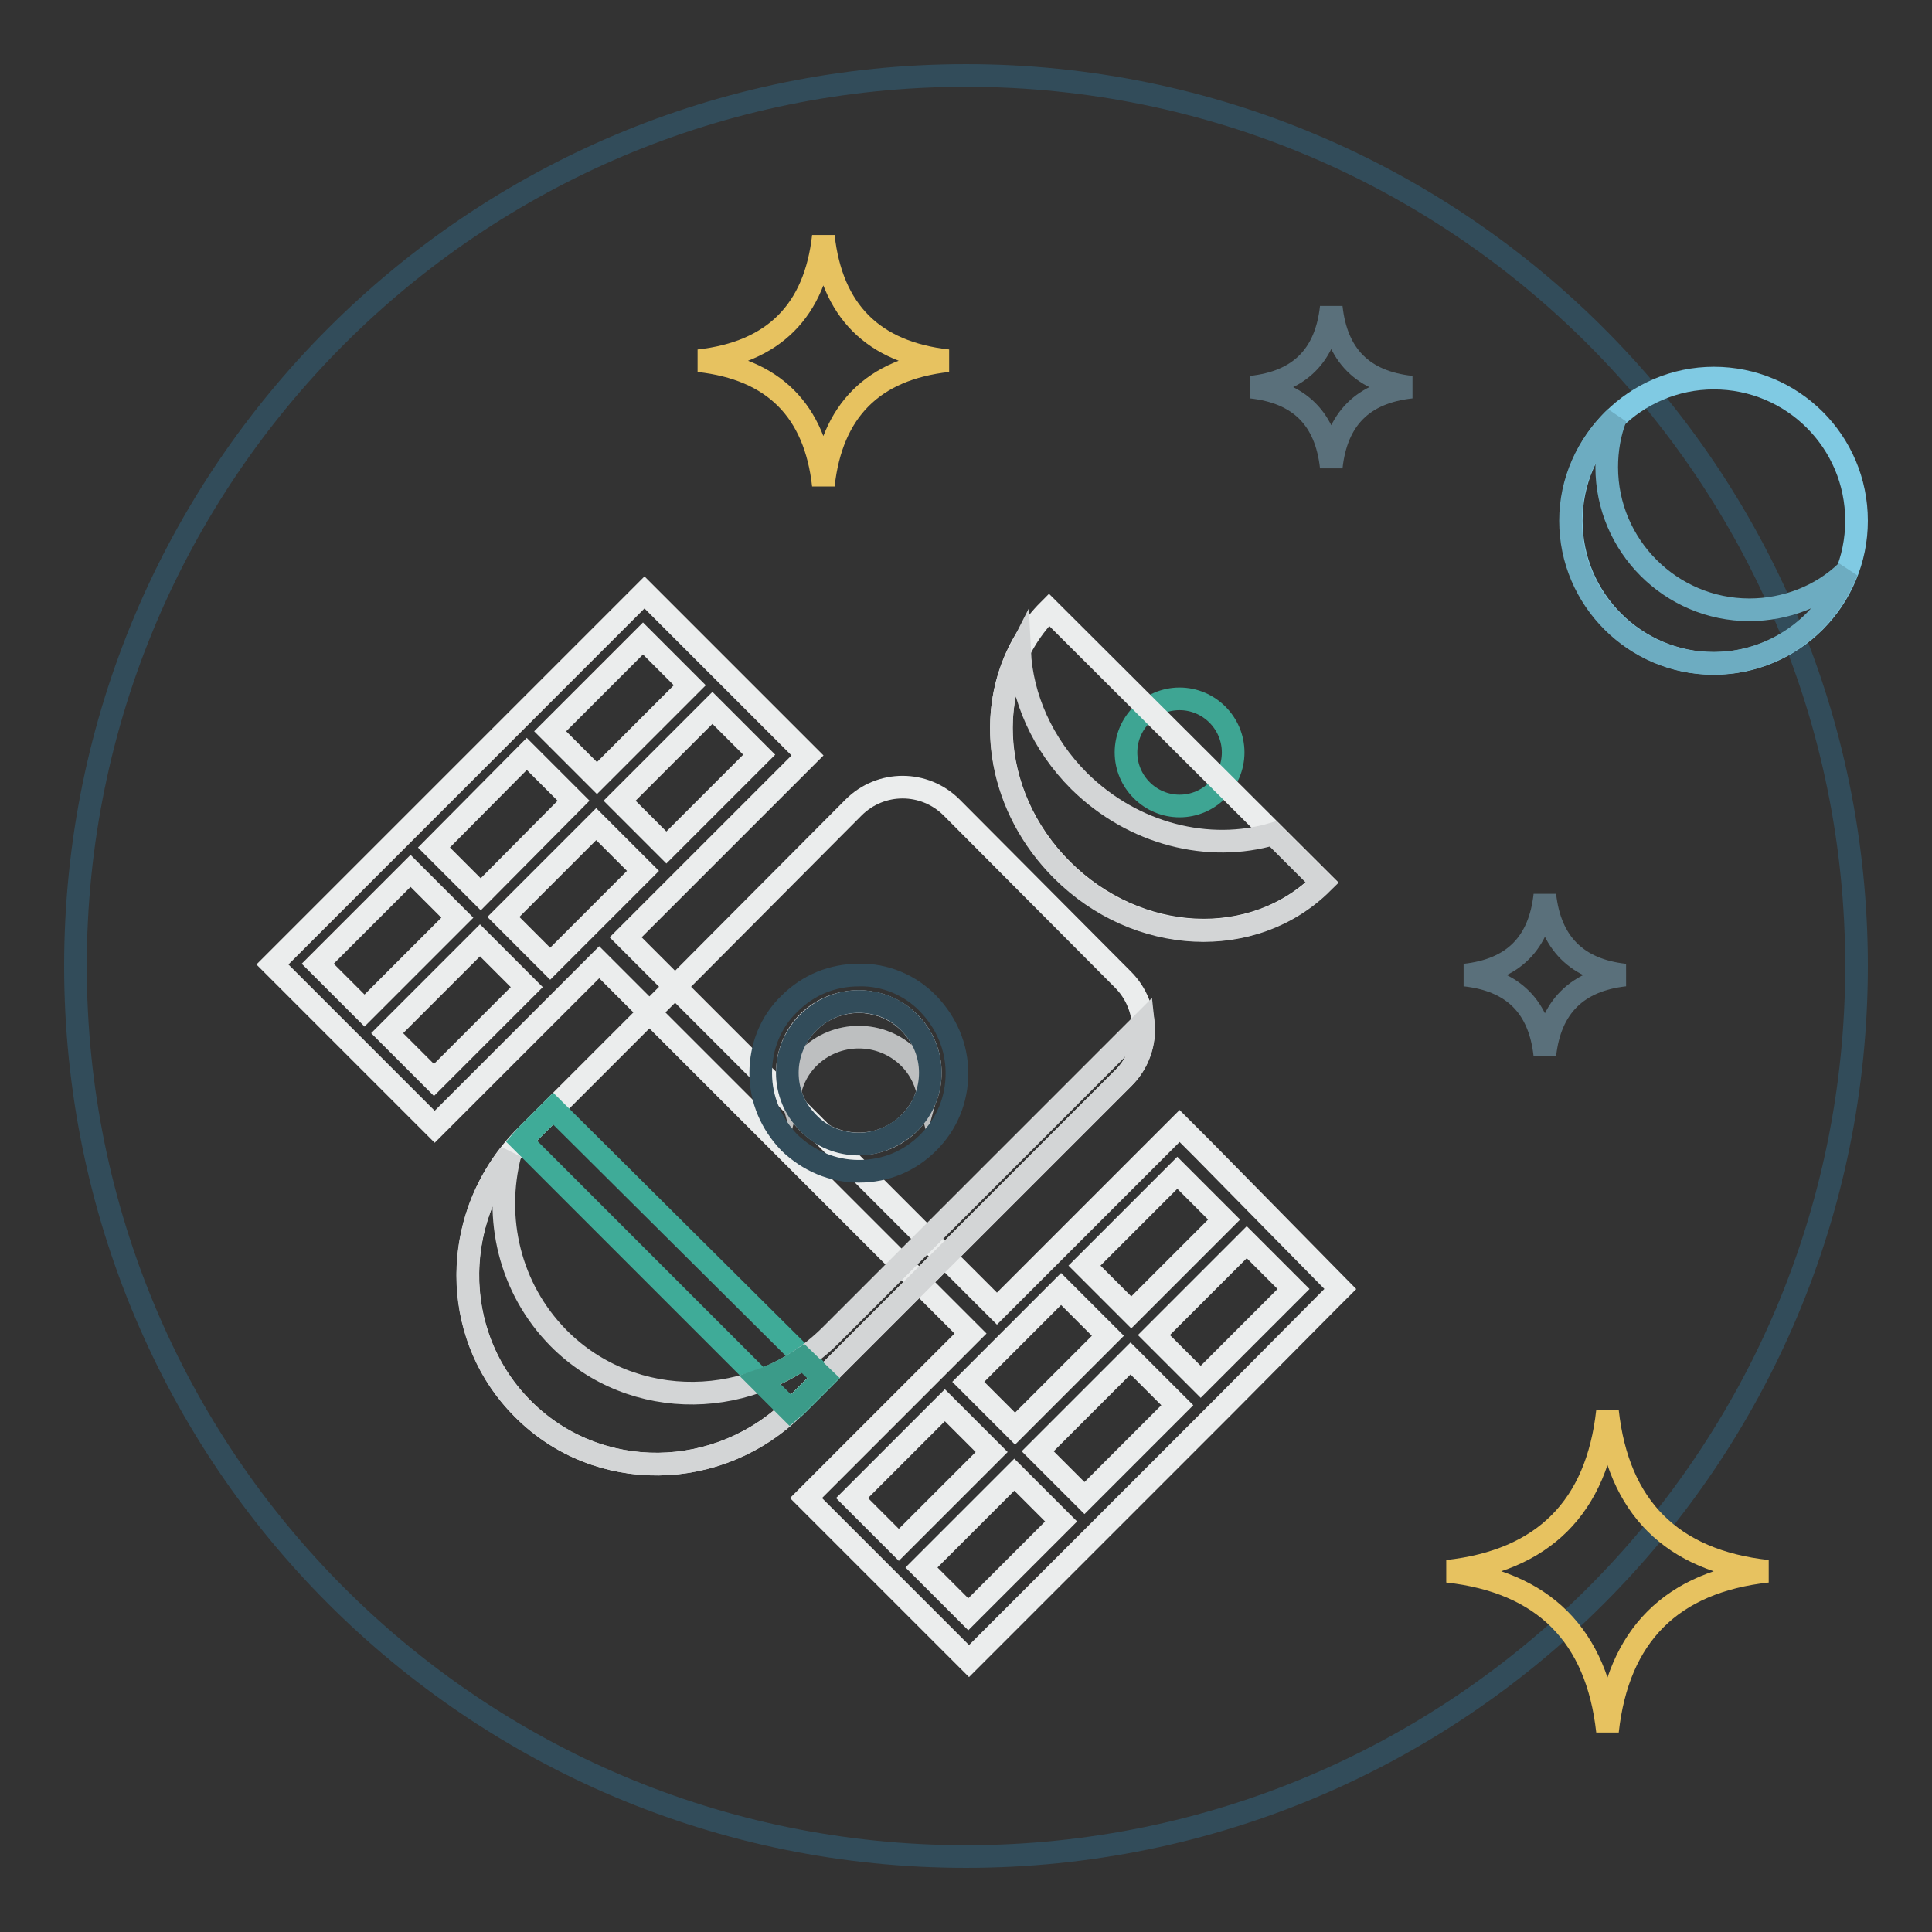 <?xml version="1.0" encoding="utf-8"?>
<!-- Svg Vector Icons : http://www.onlinewebfonts.com/icon -->
<!DOCTYPE svg PUBLIC "-//W3C//DTD SVG 1.1//EN" "http://www.w3.org/Graphics/SVG/1.1/DTD/svg11.dtd">
<svg version="1.1" xmlns="http://www.w3.org/2000/svg" xmlns:xlink="http://www.w3.org/1999/xlink" x="0px" y="0px" viewBox="0 0 256 256" enable-background="new 0 0 256 256" xml:space="preserve">
<rect x="0" y="0" width="256" height="256" fill="#333333" stroke="none"/>
<g> <path stroke-width="3" fill-opacity="0" stroke="#324c5a"  d="M128,10c65.2,0,118,52.8,118,118c0,65.2-52.8,118-118,118c-65.2,0-118-52.8-118-118C10,62.8,62.8,10,128,10 z"/> <path stroke-width="3" fill-opacity="0" stroke="#80cae3"  d="M227.1,50.1c10.4,0,18.9,8.4,18.9,18.9c0,10.4-8.4,18.9-18.9,18.9c0,0,0,0,0,0c-10.4,0-18.9-8.5-18.9-18.9 C208.2,58.6,216.7,50.1,227.1,50.1z"/> <path stroke-width="3" fill-opacity="0" stroke="#5a707b"  d="M204.7,118.6c-0.7,6.4-4.2,9.9-10.6,10.6c6.4,0.7,9.9,4.2,10.6,10.6c0.7-6.4,4.3-9.9,10.6-10.6 C208.9,128.5,205.4,124.9,204.7,118.6L204.7,118.6z M176.4,40.7c-0.7,6.4-4.2,9.9-10.6,10.6c6.4,0.7,9.9,4.2,10.6,10.6 c0.7-6.4,4.2-9.9,10.6-10.6C180.6,50.6,177.1,47.1,176.4,40.7L176.4,40.7z"/> <path stroke-width="3" fill-opacity="0" stroke="#e7c260"  d="M213,187c-1.4,12.7-8.5,19.8-21.2,21.2c12.7,1.4,19.8,8.5,21.2,21.2c1.4-12.7,8.5-19.8,21.2-21.2 C221.5,206.8,214.4,199.7,213,187L213,187z M109.1,31.3c-1.1,9.9-6.6,15.4-16.5,16.5c9.9,1.1,15.4,6.6,16.5,16.5 c1.1-9.9,6.6-15.4,16.5-16.5C115.7,46.7,110.2,41.2,109.1,31.3z"/> <path stroke-width="3" fill-opacity="0" stroke="#ebeded"  d="M177.6,170.8l-1.5,1.5l-13.8,13.9l-2.1,2.1l-31.8,31.8l-1.5-1.5h0l-1.5-1.5L108.3,200l-1.5-1.5l21.8-21.8 l-49.2-49.2l-21.8,21.8l-3.1-3.1l-16.9-16.9l-1.5-1.5l46.2-46.2l3.1-3.1l3.1,3.1l18.5,18.5l-1.5,1.5l-14.7,14.7l-2.2,2.2l-5.7,5.7 l49.2,49.2l21.1-21.1l3.1-3.1l3.1,3.1L177.6,170.8z M57.5,143.1l12.3-12.3l-6.2-6.2l-12.3,12.3L57.5,143.1z M48.3,133.9l12.3-12.3 l-6.2-6.2l-12.3,12.3L48.3,133.9z M57.5,112.3l6.2,6.2L76,106.1l-6.2-6.2L57.5,112.3z M85.2,84.6L72.9,96.9l6.2,6.2l12.3-12.3 L85.2,84.6z M88.3,112.3l12.3-12.3l-6.2-6.2l-12.3,12.3L88.3,112.3z M85.2,115.4l-6.2-6.2l-12.3,12.3l6.2,6.2L85.2,115.4 L85.2,115.4z M171.4,170.8l-6.2-6.2l-12.3,12.3l6.2,6.2L171.4,170.8z M156,186.2l-6.2-6.2l-12.3,12.3l6.2,6.2L156,186.2L156,186.2z  M128.3,213.9l12.3-12.3l-6.2-6.2l-12.3,12.3L128.3,213.9z M112.9,198.5l6.2,6.2l12.3-12.3l-6.2-6.2L112.9,198.5z M128.3,183.1 l6.2,6.2l12.3-12.3l-6.2-6.2L128.3,183.1L128.3,183.1z M143.7,167.7l6.2,6.2l12.3-12.3l-6.2-6.2L143.7,167.7z"/> <path stroke-width="3" fill-opacity="0" stroke="#3ea593"  d="M156.3,92.6c3.9,0,7.1,3.2,7.1,7.1c0,3.9-3.2,7.1-7.1,7.1c-3.9,0-7.1-3.2-7.1-7.1 C149.2,95.8,152.4,92.6,156.3,92.6L156.3,92.6z"/> <path stroke-width="3" fill-opacity="0" stroke="#ebeded"  d="M148.9,142.8l-19.8,19.8l-23.7,23.7c-10.1,10.1-26.3,10.3-36.1,0.4c-9.9-9.9-9.7-26.1,0.4-36.2l20.7-20.7v0 l22.7-22.8c3.6-3.6,9.4-3.6,13,0c0,0,0,0,0,0l22.7,22.8C152.4,133.4,152.4,139.3,148.9,142.8L148.9,142.8z M175.2,116.9 c-9.1,9.1-24.5,8.3-34.5-1.7c-10-10-10.7-25.4-1.7-34.4L175.2,116.9z"/> <path stroke-width="3" fill-opacity="0" stroke="#d3d5d6"  d="M120.5,135.5c3.7,3.7,3.7,9.6,0,13.3c0,0,0,0,0,0c-3.7,3.7-9.7,3.7-13.4,0c-3.7-3.7-3.7-9.7,0-13.4 C110.8,131.8,116.8,131.8,120.5,135.5z M143,103.5c-4.9-4.9-7.6-11.1-7.9-17.2c-4.6,9-2.6,20.8,5.6,29c10,10,25.4,10.7,34.5,1.7 l-6.5-6.5C160.2,113,150.2,110.6,143,103.5L143,103.5z"/> <path stroke-width="3" fill-opacity="0" stroke="#bdbfc0"  d="M107.1,140.2c3.7-3.7,9.7-3.7,13.4,0c1.2,1.2,2,2.7,2.4,4.3c0.9-3.2-0.1-6.7-2.4-9c-3.7-3.7-9.7-3.7-13.4,0 c-2.4,2.4-3.3,5.8-2.4,9C105.1,142.9,105.9,141.4,107.1,140.2z"/> <path stroke-width="3" fill-opacity="0" stroke="#324c5a"  d="M113.8,132.7c2.4,0,4.9,0.9,6.7,2.8c3.7,3.7,3.7,9.6,0,13.3c0,0,0,0,0,0c-1.9,1.8-4.3,2.8-6.7,2.8 s-4.9-0.9-6.7-2.8c-3.7-3.7-3.7-9.6,0-13.3c0,0,0,0,0,0C108.9,133.7,111.3,132.7,113.8,132.7 M113.8,129.2c-3.5,0-6.7,1.3-9.2,3.8 c-2.5,2.4-3.8,5.7-3.8,9.2c0,3.5,1.4,6.7,3.8,9.2c2.5,2.4,5.7,3.8,9.2,3.8c3.5,0,6.7-1.3,9.2-3.8c2.5-2.5,3.8-5.7,3.8-9.2 c0-3.5-1.4-6.7-3.8-9.2C120.6,130.5,117.2,129.1,113.8,129.2z"/> <path stroke-width="3" fill-opacity="0" stroke="#3fab98"  d="M73.3,146.9l-3.6,3.6l-0.6,0.7l35.7,35.7l0.7-0.6l3.7-3.7L73.3,146.9z"/> <path stroke-width="3" fill-opacity="0" stroke="#d3d5d6"  d="M133.8,153.2l-23.7,23.7C100,187,83.8,187.2,74,177.3c-6.5-6.6-8.6-15.9-6.4-24.4 c-8,10.1-7.5,24.7,1.7,33.8c9.9,9.9,26.1,9.7,36.1-0.4l23.7-23.7l19.8-19.8c1.9-1.9,2.9-4.6,2.6-7.3L133.8,153.2L133.8,153.2z"/> <path stroke-width="3" fill-opacity="0" stroke="#3b9b89"  d="M106.4,180c-1.8,1.2-3.7,2.2-5.7,2.9l4,4l0.7-0.6l3.7-3.7L106.4,180z"/> <path stroke-width="3" fill-opacity="0" stroke="#6dacc1"  d="M231.8,80.8c-10.4,0-18.9-8.5-18.9-18.9c0-2.3,0.4-4.6,1.2-6.6c-3.8,3.6-6,8.5-6,13.7 c0,10.4,8.5,18.9,18.9,18.9c8.1,0,15-5.1,17.7-12.2C241.3,79,236.6,80.8,231.8,80.8z"/></g>
</svg>